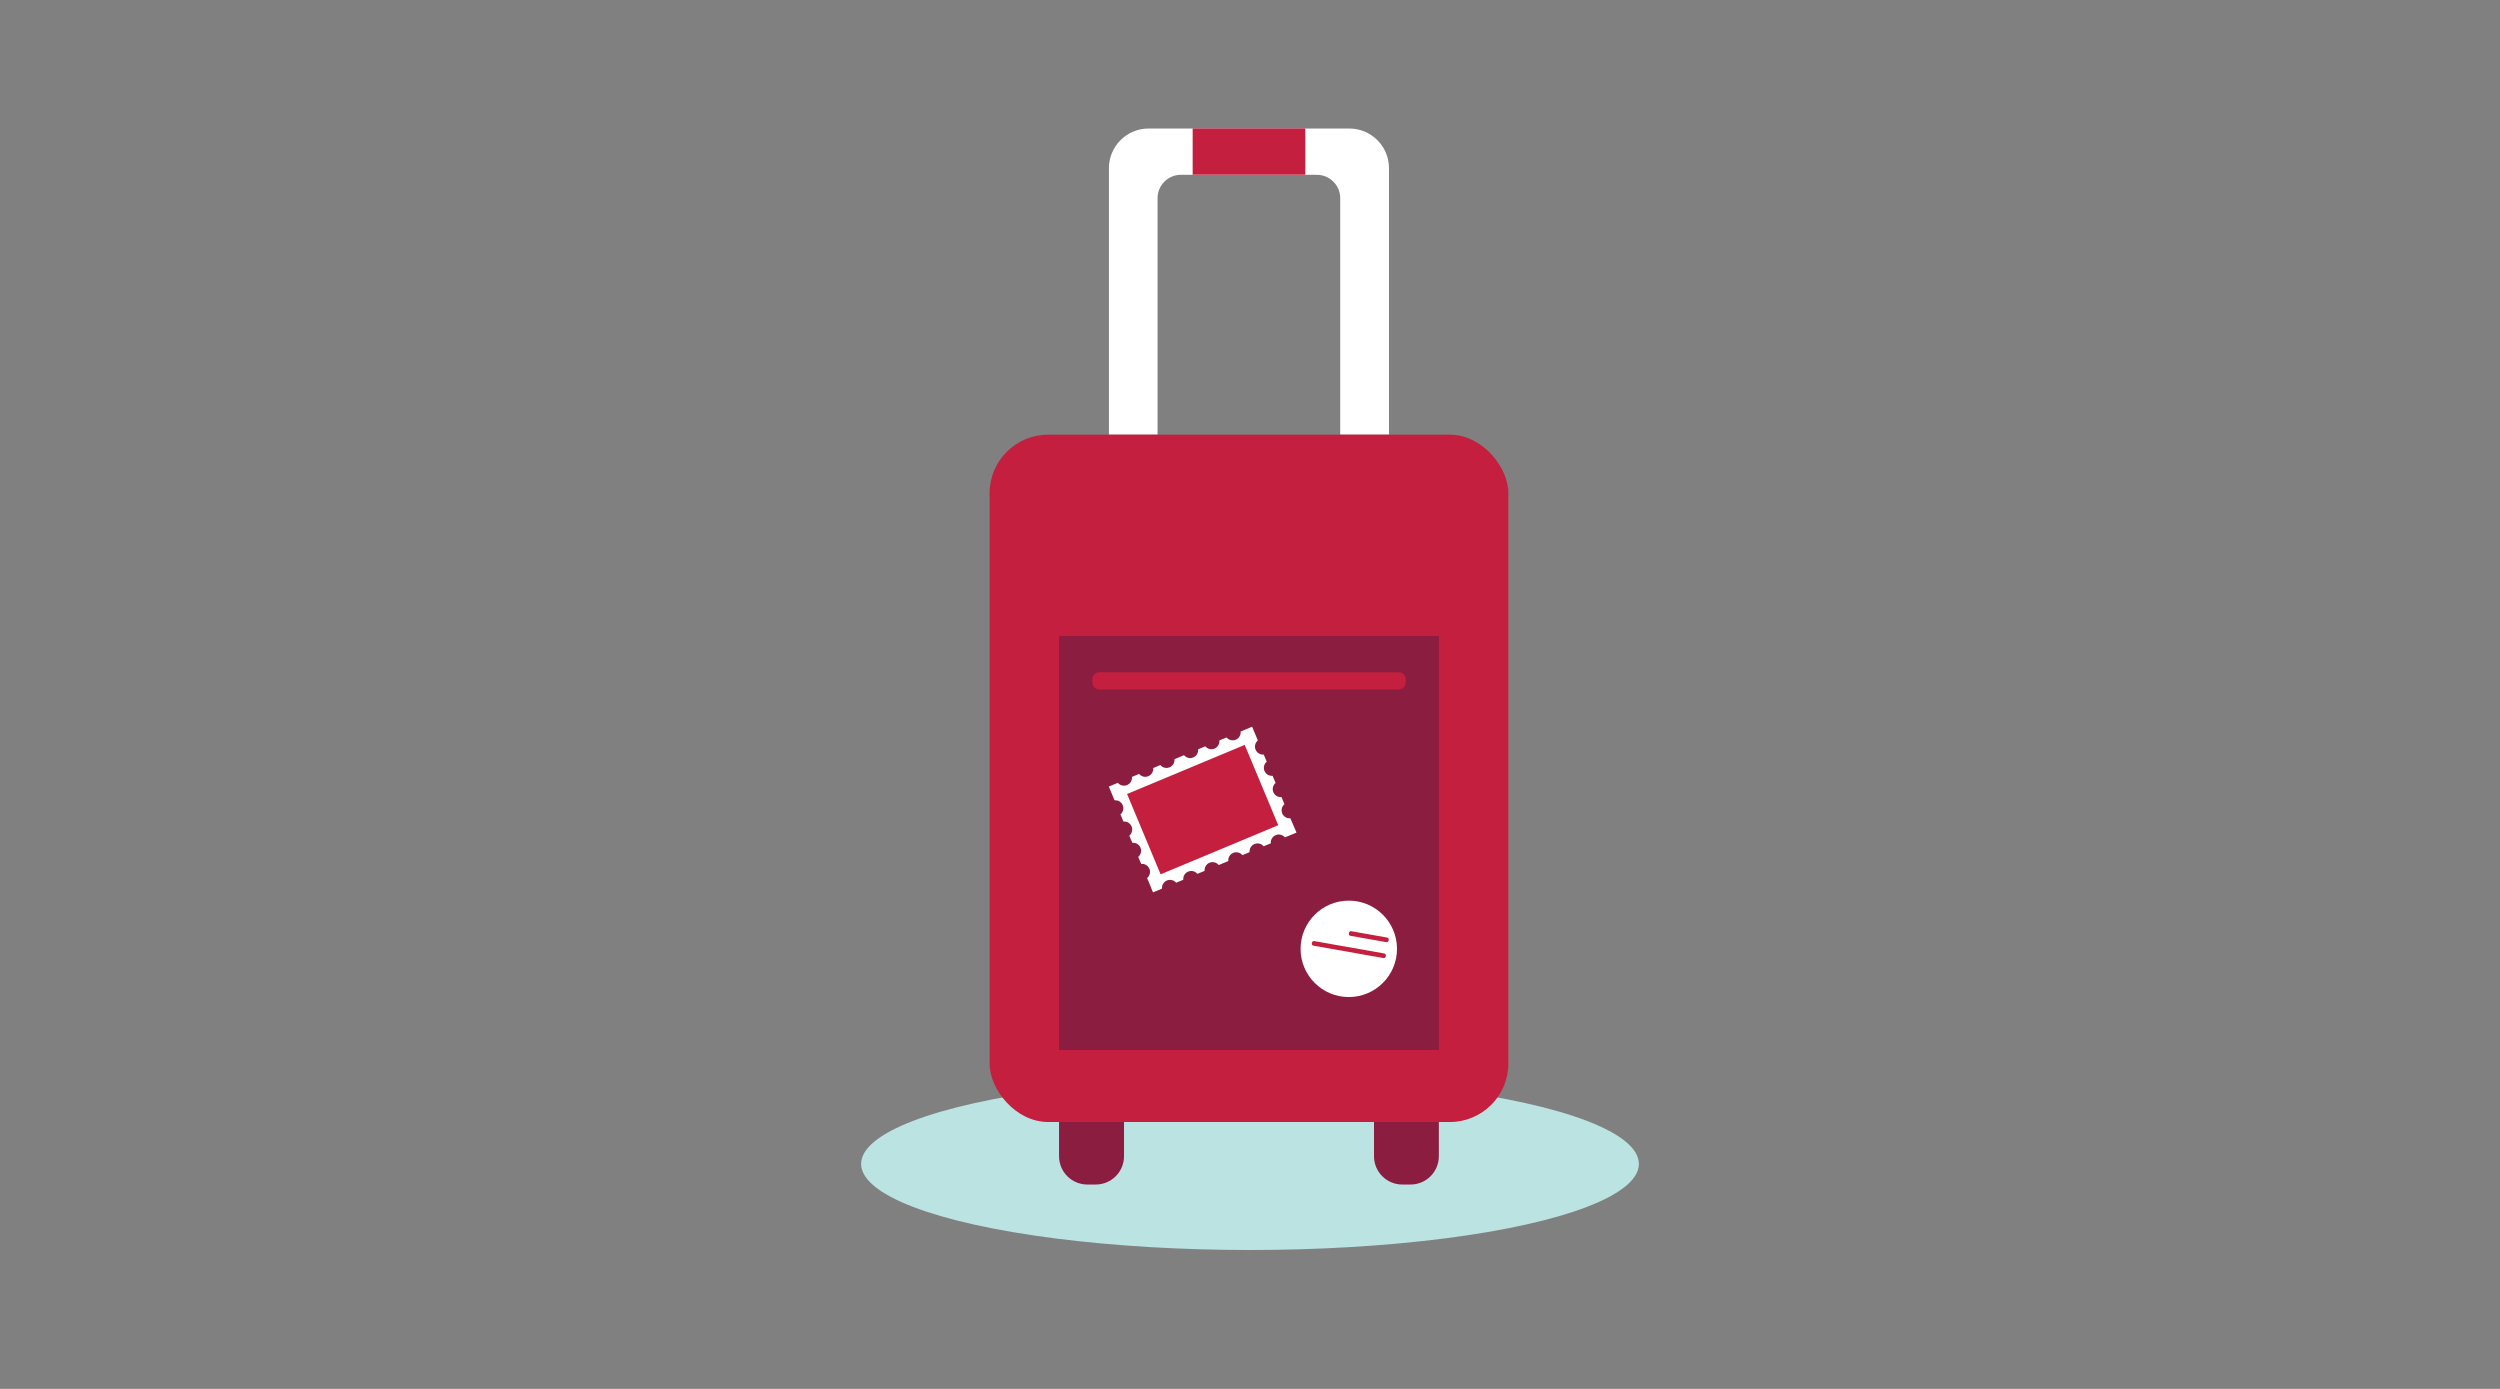 <?xml version="1.0" encoding="UTF-8"?>
<svg width="450px" height="250px" viewBox="0 0 450 250" version="1.1" xmlns="http://www.w3.org/2000/svg" xmlns:xlink="http://www.w3.org/1999/xlink">
    <rect x="0" y="0" width="450" height="250" fill="#808080" stroke="none"/>
    <!-- Generator: Sketch 62 (91390) - https://sketch.com -->
    <title>Illustrations/Teal/Objects/suitcase-closed-450x250</title>
    <desc>Created with Sketch.</desc>
    <g id="Illustrations/Teal/Objects/suitcase-closed-450x250" stroke="none" stroke-width="1" fill="none" fill-rule="evenodd">
        <ellipse id="Shadow" fill="#BBE3E2" cx="225" cy="209.5" rx="70" ry="15.5"></ellipse>
        <g id="Art" transform="translate(178, 23)" fill-rule="nonzero">
            <path d="M30.359,55.243 L30.359,12.645 C30.375,10.343 32.237,8.48 34.539,8.464 L59.059,8.464 C61.361,8.48 63.223,10.343 63.239,12.645 L63.239,55.243 L72.017,55.243 L72.017,7.24 C71.999,3.323 68.828,0.152 64.911,0.134 L28.712,0.134 C24.795,0.152 21.625,3.323 21.606,7.24 L21.606,55.243 L30.359,55.243 Z" id="Path" fill="#FFFFFF"></path>
            <rect id="Rectangle" fill="#C41F3E" x="0.125" y="55.243" width="93.381" height="123.72" rx="10.538"></rect>
            <path d="M12.628,178.963 L12.628,185.124 C12.628,186.475 13.165,187.77 14.12,188.725 C15.076,189.68 16.372,190.216 17.723,190.215 L19.228,190.215 C20.579,190.216 21.875,189.68 22.831,188.725 C23.786,187.77 24.323,186.475 24.323,185.124 L24.323,178.963 L12.628,178.963 Z" id="Path" fill="#8B1D41"></path>
            <path d="M69.321,178.963 L69.321,185.124 C69.321,187.932 71.595,190.21 74.404,190.215 L75.896,190.215 C77.247,190.216 78.543,189.68 79.499,188.725 C80.455,187.77 80.992,186.475 80.992,185.124 L80.992,178.963 L69.321,178.963 Z" id="Path" fill="#8B1D41"></path>
            <path d="M81.004,91.496 L81.004,166.005 L12.628,166.005 L12.628,91.496 L81.004,91.496 Z M75.023,99.856 L75.023,99.258 C75.023,98.566 74.461,98.004 73.769,98.004 L19.876,98.004 C19.183,98.004 18.622,98.566 18.622,99.258 L18.622,99.856 C18.622,100.549 19.183,101.11 19.876,101.11 L73.756,101.11 C74.092,101.113 74.416,100.982 74.654,100.744 C74.892,100.507 75.025,100.184 75.023,99.848 L75.023,99.856 Z" id="Shape" fill="#8B1D41"></path>
            <circle id="Oval" fill="#FFFFFF" cx="64.782" cy="147.792" r="8.678"></circle>
            <path d="M58.396,147.503 L71.187,147.503 C71.39,147.503 71.555,147.668 71.555,147.871 L71.555,147.976 C71.555,148.179 71.39,148.343 71.187,148.343 L58.396,148.343 C58.193,148.343 58.028,148.179 58.028,147.976 L58.028,147.871 C58.028,147.668 58.193,147.503 58.396,147.503 Z" id="Rectangle" fill="#C41F3E" transform="translate(64.792, 147.923) rotate(10.02) translate(-64.792, -147.923) "></path>
            <path d="M65.09,145.183 L71.674,145.183 C71.861,145.183 72.012,145.335 72.012,145.522 L72.012,145.685 C72.012,145.872 71.861,146.024 71.674,146.024 L65.09,146.024 C64.903,146.024 64.752,145.872 64.752,145.685 L64.752,145.522 C64.752,145.335 64.903,145.183 65.09,145.183 Z" id="Rectangle" fill="#C41F3E" transform="translate(68.382, 145.603) rotate(10.02) translate(-68.382, -145.603) "></path>
            <path d="M54.382,124.564 L54.269,124.288 C53.64,124.351 53.043,123.996 52.799,123.412 C52.555,122.829 52.721,122.155 53.207,121.751 L52.668,120.472 C52.039,120.531 51.445,120.175 51.201,119.592 C50.958,119.009 51.122,118.336 51.606,117.93 L51.071,116.647 C50.442,116.707 49.848,116.35 49.605,115.767 C49.361,115.185 49.525,114.511 50.01,114.106 L49.474,112.822 C48.846,112.882 48.251,112.525 48.008,111.943 C47.764,111.36 47.928,110.686 48.413,110.281 L47.38,107.806 L45.315,108.68 C45.375,109.309 45.018,109.903 44.436,110.147 C43.853,110.39 43.179,110.226 42.774,109.742 L41.486,110.277 C41.55,110.906 41.194,111.503 40.611,111.747 C40.027,111.991 39.353,111.825 38.949,111.338 L37.662,111.874 C37.725,112.503 37.369,113.099 36.786,113.343 C36.203,113.588 35.528,113.422 35.125,112.935 L35.125,112.935 L33.453,113.629 L33.402,113.65 C33.462,114.279 33.105,114.873 32.523,115.117 C31.94,115.36 31.266,115.196 30.861,114.712 L29.578,115.247 C29.637,115.876 29.281,116.47 28.698,116.713 C28.115,116.957 27.442,116.793 27.036,116.308 L25.753,116.844 C25.813,117.472 25.456,118.067 24.873,118.31 C24.29,118.554 23.617,118.39 23.212,117.905 L21.59,118.582 L22.622,121.057 C23.251,120.996 23.845,121.352 24.088,121.935 C24.331,122.518 24.165,123.191 23.68,123.594 L24.219,124.882 C24.847,124.821 25.442,125.177 25.685,125.76 C25.928,126.342 25.762,127.015 25.276,127.419 L25.816,128.706 C26.446,128.643 27.044,128.999 27.288,129.585 C27.531,130.17 27.363,130.845 26.873,131.248 L27.421,132.506 C28.051,132.442 28.649,132.799 28.893,133.384 C29.136,133.969 28.968,134.645 28.478,135.047 L29.193,136.753 L29.193,136.795 L29.54,137.631 L31.162,136.949 C31.104,136.321 31.462,135.729 32.044,135.487 C32.626,135.244 33.298,135.408 33.703,135.892 L34.991,135.353 C34.93,134.724 35.286,134.13 35.869,133.887 C36.452,133.644 37.125,133.809 37.528,134.295 L38.832,133.76 C38.771,133.132 39.127,132.537 39.71,132.294 C40.293,132.051 40.966,132.217 41.369,132.702 L41.424,132.682 L43.096,131.988 L43.096,131.988 C43.036,131.359 43.393,130.764 43.976,130.521 C44.558,130.278 45.232,130.442 45.637,130.926 L46.92,130.391 C46.861,129.762 47.217,129.168 47.8,128.924 C48.383,128.681 49.056,128.845 49.462,129.329 L50.745,128.794 C50.686,128.165 51.042,127.571 51.625,127.327 C52.208,127.084 52.881,127.248 53.287,127.732 L55.377,126.867 L54.382,124.564 Z" id="Path" fill="#FFFFFF"></path>
            <polygon id="Rectangle" fill="#C41F3E" transform="translate(38.479, 122.728) rotate(67.34) translate(-38.479, -122.728) " points="30.645 111.254 46.312 111.254 46.312 134.202 30.645 134.202"></polygon>
            <rect id="Rectangle" fill="#C41F3E" x="36.679" y="0.125" width="20.273" height="8.322"></rect>
            <polygon id="Rectangle" fill="#C41F3E" transform="translate(69.203, 74.622) rotate(-70.9) translate(-69.203, -74.622) " points="62.009 61.083 76.397 61.083 76.397 88.161 62.009 88.161"></polygon>
            <path d="M73.986,76.364 C73.986,76.364 73.936,76.398 73.907,76.41 C73.008,76.745 72.113,77.092 71.198,77.422 C71.064,77.472 70.847,77.501 70.801,77.664 C70.792,77.749 70.792,77.835 70.801,77.919 C70.801,78.166 70.822,78.438 70.834,78.672 C70.249,78.371 69.672,78.036 69.079,77.715 C68.89,77.602 68.695,77.501 68.493,77.414 C68.218,78.208 67.988,79.056 67.724,79.876 L67.21,79.7 C67.482,78.994 67.724,78.27 68.004,77.552 C68.054,77.463 68.083,77.364 68.088,77.263 C67.98,77.234 67.869,77.216 67.758,77.209 C66.989,77.108 66.203,76.991 65.425,76.891 L65.743,76.519 C65.86,76.403 65.961,76.273 66.044,76.13 C66.153,75.896 65.99,75.742 65.885,75.574 C65.384,74.763 64.815,73.902 64.347,73.112 L64.702,73.112 C64.824,73.118 64.946,73.101 65.062,73.062 C65.17,72.974 65.158,72.74 65.166,72.607 C65.191,72.155 65.221,71.658 65.246,71.236 L66.165,71.779 C66.337,71.879 66.583,72.03 66.717,71.921 C66.811,71.839 66.894,71.744 66.964,71.641 C67.043,71.545 67.127,71.453 67.202,71.353 C67.246,71.419 67.279,71.492 67.298,71.57 C67.434,71.953 67.59,72.328 67.766,72.694 C67.8,72.769 67.837,72.841 67.879,72.912 C67.912,72.97 67.971,73.087 68.05,73.096 C68.13,73.104 68.201,72.857 68.213,72.761 C68.326,71.85 68.452,70.914 68.556,70.011 C68.585,70.011 68.59,70.04 68.598,70.057 C68.769,70.274 68.932,70.475 69.125,70.717 C69.183,70.784 69.263,70.905 69.363,70.93 C69.463,70.956 69.681,70.709 69.781,70.617 L70.537,69.86 C70.667,69.731 70.792,69.593 70.926,69.467 C70.926,69.467 70.926,69.467 70.926,69.467 C71.014,70.074 71.114,70.688 71.21,71.311 C71.21,71.39 71.21,71.532 71.265,71.566 C71.319,71.599 71.524,71.566 71.608,71.566 C71.921,71.507 72.251,71.432 72.544,71.386 C72.072,72.168 71.595,72.966 71.11,73.76 C71.064,73.836 70.926,74.065 71.001,74.12 C71.077,74.174 71.206,74.12 71.261,74.095 C71.394,74.026 71.524,73.951 71.649,73.869 C72.026,73.652 72.431,73.405 72.803,73.209 C72.803,73.33 72.803,73.455 72.803,73.589 C72.803,73.723 72.782,73.861 72.803,73.978 C72.841,74.195 73.221,74.195 73.401,74.216 L74.412,74.329 C74.141,74.722 73.831,75.198 73.539,75.633 C73.451,75.767 73.397,75.846 73.484,75.963 C73.641,76.11 73.808,76.244 73.986,76.364 L73.986,76.364 Z" id="Path" fill="#C41F3E"></path>
        </g>
    </g>
</svg>